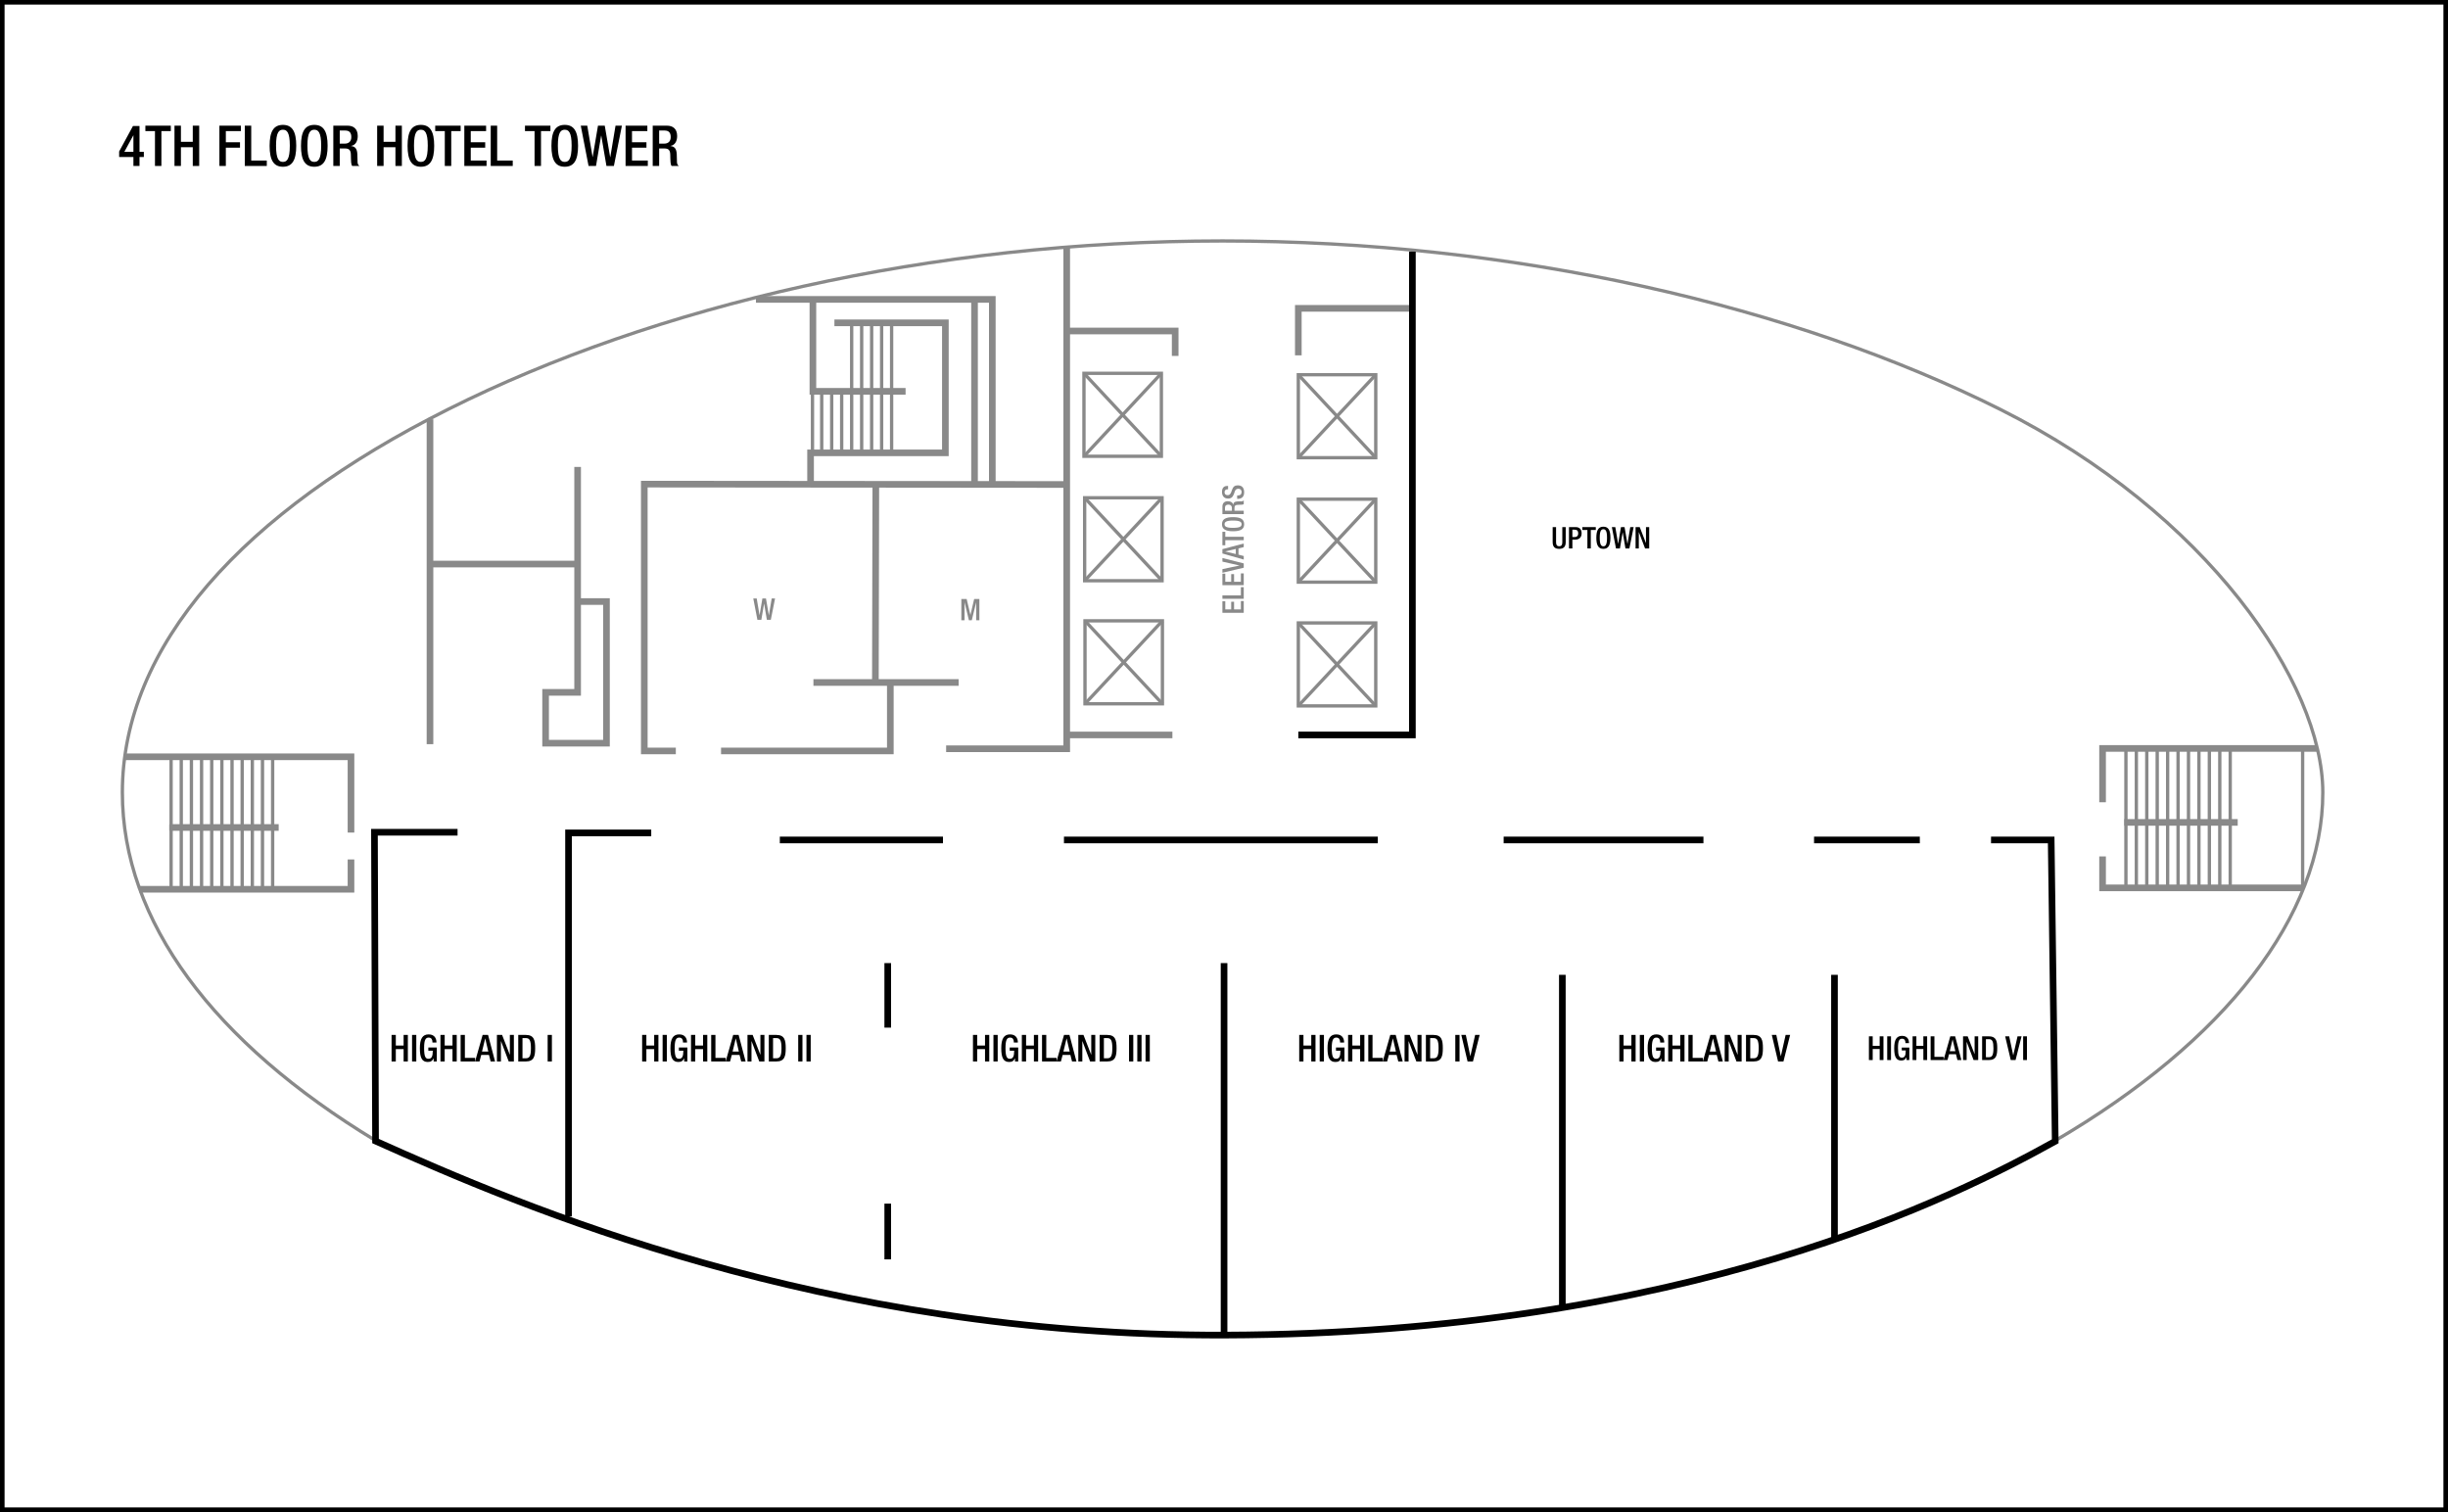 <?xml version="1.0" encoding="UTF-8" standalone="no"?>
<!-- Created with Inkscape (http://www.inkscape.org/) -->

<svg
   width="983.467"
   height="607.382"
   id="svg2"
   version="1.1"
   inkscape:version="1.4.2 (f4327f4, 2025-05-13)"
   sodipodi:docname="dalbrf03.svg"
   inkscape:export-filename="C:\Users\NETDREAMS\OneDrive - NetDreams S.R.L\Desktop\DALBR\dalbrf03.png"
   inkscape:export-xdpi="90"
   inkscape:export-ydpi="90"
   xml:space="preserve"
   xmlns:inkscape="http://www.inkscape.org/namespaces/inkscape"
   xmlns:sodipodi="http://sodipodi.sourceforge.net/DTD/sodipodi-0.dtd"
   xmlns="http://www.w3.org/2000/svg"
   xmlns:svg="http://www.w3.org/2000/svg"
   xmlns:rdf="http://www.w3.org/1999/02/22-rdf-syntax-ns#"
   xmlns:cc="http://creativecommons.org/ns#"
   xmlns:dc="http://purl.org/dc/elements/1.1/"><defs
     id="defs4" /><sodipodi:namedview
     id="base"
     pagecolor="#ffffff"
     bordercolor="#666666"
     borderopacity="1.0"
     inkscape:pageopacity="0.0"
     inkscape:pageshadow="2"
     inkscape:zoom="1"
     inkscape:cx="466"
     inkscape:cy="437.5"
     inkscape:document-units="px"
     inkscape:current-layer="layer3"
     showgrid="false"
     showguides="true"
     inkscape:guide-bbox="true"
     inkscape:window-width="2400"
     inkscape:window-height="1261"
     inkscape:window-x="2391"
     inkscape:window-y="-9"
     inkscape:window-maximized="1"
     inkscape:snap-global="true"
     inkscape:pagecheckerboard="0"
     inkscape:snap-bbox="false"
     inkscape:bbox-paths="false"
     inkscape:bbox-nodes="false"
     inkscape:snap-bbox-edge-midpoints="false"
     inkscape:snap-bbox-midpoints="false"
     inkscape:showpageshadow="2"
     inkscape:deskcolor="#d1d1d1"><sodipodi:guide
       orientation="0,1"
       position="21.267,1199.602"
       id="guide2987"
       inkscape:locked="false" /><sodipodi:guide
       orientation="0,1"
       position="156.868,1179.815"
       id="guide2989"
       inkscape:locked="false" /><sodipodi:guide
       orientation="0,1"
       position="-90.326,1155.694"
       id="guide2991"
       inkscape:locked="false" /><sodipodi:guide
       orientation="0,1"
       position="-153.625,286.769"
       id="guide29357"
       inkscape:locked="false" /><sodipodi:guide
       position="47.781,1185.905"
       orientation="1,0"
       id="guide6017"
       inkscape:locked="false" /><sodipodi:guide
       position="933.97,1003.2"
       orientation="1,0"
       id="guide6021"
       inkscape:locked="false" /></sodipodi:namedview><g
     inkscape:groupmode="layer"
     id="layer3"
     inkscape:label="Capa"
     style="display:inline"
     transform="translate(-1.132,211.893)"><g
       aria-label="4TH FLOOR HOTEL TOWER"
       id="text3140-4"
       style="font-size:12.8px;line-height:0%;font-family:'HelveticaNeue MediumCond';-inkscape-font-specification:'HelveticaNeue MediumCond';text-align:center;letter-spacing:0px;word-spacing:0px;text-anchor:middle;display:inline;stroke-width:1.067"><path
         d="m 48.996,-148.829 h 5.735 v 3.604 h 2.448 v -3.604 h 1.745 v -2.063 h -1.745 v -10.381 h -2.629 l -5.553,10.223 z m 5.735,-2.063 h -3.649 l 3.604,-6.619 h 0.045 z"
         style="font-weight:500;font-size:22.667px;line-height:1.25;font-family:'Helvetica Neue';-inkscape-font-specification:'Helvetica Neue Medium'"
         id="path955" /><path
         d="m 63.389,-145.225 h 2.584 v -14.008 h 3.785 v -2.176 H 59.536 v 2.176 h 3.853 z"
         style="font-weight:500;font-size:22.667px;line-height:1.25;font-family:'Helvetica Neue';-inkscape-font-specification:'Helvetica Neue Medium'"
         id="path957" /><path
         d="m 71.232,-145.225 h 2.584 v -7.525 h 4.76 v 7.525 h 2.584 v -16.184 h -2.584 v 6.483 h -4.76 v -6.483 h -2.584 z"
         style="font-weight:500;font-size:22.667px;line-height:1.25;font-family:'Helvetica Neue';-inkscape-font-specification:'Helvetica Neue Medium'"
         id="path959" /><path
         d="m 89.275,-145.225 h 2.584 v -7.344 h 5.689 v -2.176 h -5.689 v -4.488 h 6.052 v -2.176 h -8.636 z"
         style="font-weight:500;font-size:22.667px;line-height:1.25;font-family:'Helvetica Neue';-inkscape-font-specification:'Helvetica Neue Medium'"
         id="path961" /><path
         d="m 99.475,-145.225 h 8.84 v -2.176 h -6.256 v -14.008 h -2.584 z"
         style="font-weight:500;font-size:22.667px;line-height:1.25;font-family:'Helvetica Neue';-inkscape-font-specification:'Helvetica Neue Medium'"
         id="path963" /><path
         d="m 114.797,-144.908 c 3.717,0 5.349,-2.629 5.349,-8.409 0,-5.78 -1.632,-8.409 -5.349,-8.409 -3.717,0 -5.349,2.629 -5.349,8.409 0,5.78 1.632,8.409 5.349,8.409 z m 0,-1.949 c -1.541,0 -2.765,-0.952 -2.765,-6.528 0,-5.44 1.224,-6.392 2.765,-6.392 1.541,0 2.765,0.952 2.765,6.392 0,5.576 -1.224,6.528 -2.765,6.528 z"
         style="font-weight:500;font-size:22.667px;line-height:1.25;font-family:'Helvetica Neue';-inkscape-font-specification:'Helvetica Neue Medium'"
         id="path965" /><path
         d="m 127.4,-144.908 c 3.717,0 5.349,-2.629 5.349,-8.409 0,-5.78 -1.632,-8.409 -5.349,-8.409 -3.717,0 -5.349,2.629 -5.349,8.409 0,5.78 1.632,8.409 5.349,8.409 z m 0,-1.949 c -1.541,0 -2.765,-0.952 -2.765,-6.528 0,-5.44 1.224,-6.392 2.765,-6.392 1.541,0 2.765,0.952 2.765,6.392 0,5.576 -1.224,6.528 -2.765,6.528 z"
         style="font-weight:500;font-size:22.667px;line-height:1.25;font-family:'Helvetica Neue';-inkscape-font-specification:'Helvetica Neue Medium'"
         id="path967" /><path
         d="m 135.039,-145.225 h 2.584 v -7.027 h 2.108 c 1.768,0 2.312,0.771 2.357,2.539 0.045,1.179 0.023,2.085 0.113,3.06 0.068,0.635 0.181,1.133 0.431,1.428 h 2.924 c -0.34,-0.227 -0.725,-0.612 -0.771,-1.405 -0.045,-0.975 -0.068,-2.244 -0.091,-3.287 -0.091,-2.267 -0.929,-3.151 -2.539,-3.309 v -0.045 c 1.768,-0.272 2.697,-1.881 2.697,-3.967 0,-3.037 -1.836,-4.171 -4.103,-4.171 h -5.712 z m 2.584,-8.976 v -5.259 h 2.199 c 1.7,0 2.448,0.907 2.448,2.629 0,1.632 -0.929,2.629 -2.584,2.629 z"
         style="font-weight:500;font-size:22.667px;line-height:1.25;font-family:'Helvetica Neue';-inkscape-font-specification:'Helvetica Neue Medium'"
         id="path969" /><path
         d="m 152.651,-145.225 h 2.584 v -7.525 h 4.76 v 7.525 h 2.584 v -16.184 h -2.584 v 6.483 h -4.76 v -6.483 h -2.584 z"
         style="font-weight:500;font-size:22.667px;line-height:1.25;font-family:'Helvetica Neue';-inkscape-font-specification:'Helvetica Neue Medium'"
         id="path971" /><path
         d="m 170.217,-144.908 c 3.717,0 5.349,-2.629 5.349,-8.409 0,-5.78 -1.632,-8.409 -5.349,-8.409 -3.717,0 -5.349,2.629 -5.349,8.409 0,5.78 1.632,8.409 5.349,8.409 z m 0,-1.949 c -1.541,0 -2.765,-0.952 -2.765,-6.528 0,-5.44 1.224,-6.392 2.765,-6.392 1.541,0 2.765,0.952 2.765,6.392 0,5.576 -1.224,6.528 -2.765,6.528 z"
         style="font-weight:500;font-size:22.667px;line-height:1.25;font-family:'Helvetica Neue';-inkscape-font-specification:'Helvetica Neue Medium'"
         id="path973" /><path
         d="m 179.828,-145.225 h 2.584 v -14.008 h 3.785 v -2.176 H 175.975 v 2.176 h 3.853 z"
         style="font-weight:500;font-size:22.667px;line-height:1.25;font-family:'Helvetica Neue';-inkscape-font-specification:'Helvetica Neue Medium'"
         id="path975" /><path
         d="m 187.671,-145.225 h 8.931 v -2.176 h -6.347 v -5.168 h 5.803 v -2.176 h -5.803 v -4.488 h 6.165 v -2.176 h -8.749 z"
         style="font-weight:500;font-size:22.667px;line-height:1.25;font-family:'Helvetica Neue';-inkscape-font-specification:'Helvetica Neue Medium'"
         id="path977" /><path
         d="m 198.279,-145.225 h 8.84 v -2.176 h -6.256 v -14.008 h -2.584 z"
         style="font-weight:500;font-size:22.667px;line-height:1.25;font-family:'Helvetica Neue';-inkscape-font-specification:'Helvetica Neue Medium'"
         id="path979" /><path
         d="m 215.891,-145.225 h 2.584 v -14.008 H 222.26 v -2.176 h -10.223 v 2.176 h 3.853 z"
         style="font-weight:500;font-size:22.667px;line-height:1.25;font-family:'Helvetica Neue';-inkscape-font-specification:'Helvetica Neue Medium'"
         id="path981" /><path
         d="m 228.017,-144.908 c 3.717,0 5.349,-2.629 5.349,-8.409 0,-5.78 -1.632,-8.409 -5.349,-8.409 -3.717,0 -5.349,2.629 -5.349,8.409 0,5.78 1.632,8.409 5.349,8.409 z m 0,-1.949 c -1.541,0 -2.765,-0.952 -2.765,-6.528 0,-5.44 1.224,-6.392 2.765,-6.392 1.541,0 2.765,0.952 2.765,6.392 0,5.576 -1.224,6.528 -2.765,6.528 z"
         style="font-weight:500;font-size:22.667px;line-height:1.25;font-family:'Helvetica Neue';-inkscape-font-specification:'Helvetica Neue Medium'"
         id="path983" /><path
         d="m 237.583,-145.225 h 2.992 l 2.063,-12.195 h 0.045 l 2.085,12.195 h 2.992 l 3.219,-16.184 h -2.561 l -2.108,12.648 h -0.045 l -2.176,-12.648 H 241.368 l -2.131,12.58 h -0.045 l -2.131,-12.58 h -2.607 z"
         style="font-weight:500;font-size:22.667px;line-height:1.25;font-family:'Helvetica Neue';-inkscape-font-specification:'Helvetica Neue Medium'"
         id="path985" /><path
         d="m 252.452,-145.225 h 8.931 v -2.176 h -6.347 v -5.168 h 5.803 v -2.176 h -5.803 v -4.488 h 6.165 v -2.176 h -8.749 z"
         style="font-weight:500;font-size:22.667px;line-height:1.25;font-family:'Helvetica Neue';-inkscape-font-specification:'Helvetica Neue Medium'"
         id="path987" /><path
         d="m 263.355,-145.225 h 2.584 v -7.027 h 2.108 c 1.768,0 2.312,0.771 2.357,2.539 0.045,1.179 0.023,2.085 0.113,3.06 0.068,0.635 0.181,1.133 0.431,1.428 h 2.924 c -0.34,-0.227 -0.725,-0.612 -0.771,-1.405 -0.045,-0.975 -0.068,-2.244 -0.091,-3.287 -0.091,-2.267 -0.929,-3.151 -2.539,-3.309 v -0.045 c 1.768,-0.272 2.697,-1.881 2.697,-3.967 0,-3.037 -1.836,-4.171 -4.103,-4.171 h -5.712 z m 2.584,-8.976 v -5.259 h 2.199 c 1.7,0 2.448,0.907 2.448,2.629 0,1.632 -0.929,2.629 -2.584,2.629 z"
         style="font-weight:500;font-size:22.667px;line-height:1.25;font-family:'Helvetica Neue';-inkscape-font-specification:'Helvetica Neue Medium'"
         id="path989" /></g><path
       id="path208"
       style="fill:none;stroke:#000000;stroke-width:1.84;stroke-linecap:butt;stroke-linejoin:miter;stroke-miterlimit:4;stroke-dasharray:none;stroke-opacity:1"
       d="m 983.679,394.568 c 0,0 -981.627,0 -981.627,0 0,0 0,-605.542 0,-605.542 0,0 981.627,0 981.627,0 z"
       inkscape:connector-curvature="0"
       inkscape:export-filename="C:\Users\victo\Desktop\Compu Vicky\Marriott\12-Floorplans\PHXTM\PARA ENVIAR\phxtmf01.png"
       inkscape:export-xdpi="90"
       inkscape:export-ydpi="90" /><path
       id="path1547"
       style="fill:none;stroke:#898989;stroke-width:1.333;stroke-dasharray:none"
       d="M 152.218,246.417 C 86.895,206.854 50.29,158.25 50.29,106.463 c 5e-6,-58.763 48.16,-112.467 131.052,-154.018 82.893,-41.551 193.728,-67.546 310.956,-67.546 117.228,0 229.655,26.172 312.547,67.723 82.893,41.551 129.461,109.928 129.461,153.842 10e-6,49.524 -39.217,99.906 -107.611,139.914"
       sodipodi:nodetypes="csssssc" /><path
       style="fill:none;stroke:#000000;stroke-width:2.667;stroke-linecap:butt;stroke-linejoin:miter;stroke-miterlimit:4;stroke-dasharray:none;stroke-opacity:1"
       d="M 229.534,125.538 V 276.764 122.693 h 33.227 m 51.659,2.828 h 65.546 m 48.604,0 H 554.663 m 50.548,0 h 80.266 m 44.438,0 h 42.494 m 28.607,0 h 24.163 l 1.626,121.054 C 787.451,268.412 679.403,323.822 493.178,324.428 331.497,324.954 210.341,272.644 152.004,246.481 l -0.438,-124.04 h 33.386"
       id="path1806"
       sodipodi:nodetypes="cccccccccccccccsccc" /><path
       style="fill:none;stroke:#000000;stroke-width:2.667;stroke-linecap:butt;stroke-linejoin:miter;stroke-miterlimit:4;stroke-dasharray:none;stroke-opacity:1"
       d="m 357.776,294.008 v -22.388 m 0,-70.7 v -25.924 m 135.116,0 0,149.559 m 135.902,-11.193 0,-133.653 m 109.328,0 v 106.443"
       id="path2699"
       sodipodi:nodetypes="cccccccccc" /><path
       style="fill:none;stroke:#898989;stroke-width:2.667;stroke-linecap:butt;stroke-linejoin:miter;stroke-miterlimit:4;stroke-dasharray:none;stroke-opacity:1"
       d="m 57.103,145.34 h 85.037 v -11.98 m 0,-10.801 V 92.119 H 51.211"
       id="path3033"
       sodipodi:nodetypes="cccccc" /><path
       style="fill:none;stroke:#898989;stroke-width:2.667;stroke-linecap:butt;stroke-linejoin:miter;stroke-miterlimit:4;stroke-dasharray:none;stroke-opacity:1"
       d="M 173.878,87.052 V -43.471 l 0,58.162 h 59.31 l 0,-39.011 v 90.555 h -12.864 v 20.425 h 24.451 v -56.904 h -11.636"
       id="path3403"
       sodipodi:nodetypes="ccccccccccc" /><path
       style="fill:none;stroke:#898989;stroke-width:2.667;stroke-linecap:butt;stroke-linejoin:miter;stroke-miterlimit:4;stroke-dasharray:none;stroke-opacity:1"
       d="m 926.52,144.773 h -80.694 l 0,-12.629 m 0,-21.76 0,-21.621 86.171,0 -2.4,0"
       id="path4139"
       sodipodi:nodetypes="ccccccc" /><path
       style="fill:none;stroke:#898989;stroke-width:2.667;stroke-linecap:butt;stroke-linejoin:miter;stroke-miterlimit:4;stroke-dasharray:none;stroke-opacity:1"
       d="m 522.723,-69.136 v -18.886 h 46.104 M 429.681,89.342 v -202.058 33.779 h 43.573 v 10.016 M 259.974,-17.418 V 89.772 h 12.667 m 108.591,-0.884 h 49.785 m -140.21,0.884 h 68.01 V 62.268 H 327.925 386.253 352.81 l 0.177,-79.804 m 75.882,0.265 -170.232,-0.147 m 46.193,-74.207 h 94.954 v 74.026 m -7.143,0 V -90.561 M 472.132,83.342 h -41.75 M 336.35,-82.198 h 44.581 v 52.222 h -54.159 v 13.333 m 0.938,-74.589 v 36.53 h 37.235"
       id="path4497"
       sodipodi:nodetypes="ccccccccccccccccccccccccccccccccccccc" /><path
       style="fill:none;stroke:#898989;stroke-width:1.333;stroke-linecap:butt;stroke-linejoin:miter;stroke-miterlimit:4;stroke-dasharray:none;stroke-opacity:1"
       d="M 69.872,144.666 V 92.59"
       id="path6151" /><path
       style="display:inline;fill:none;stroke:#898989;stroke-width:1.333;stroke-linecap:butt;stroke-linejoin:miter;stroke-miterlimit:4;stroke-dasharray:none;stroke-opacity:1"
       d="M 73.951,144.555 V 92.479"
       id="path6151-1" /><path
       style="display:inline;fill:none;stroke:#898989;stroke-width:1.333;stroke-linecap:butt;stroke-linejoin:miter;stroke-miterlimit:4;stroke-dasharray:none;stroke-opacity:1"
       d="M 78.03,144.5 V 92.424"
       id="path6151-3" /><path
       style="display:inline;fill:none;stroke:#898989;stroke-width:1.333;stroke-linecap:butt;stroke-linejoin:miter;stroke-miterlimit:4;stroke-dasharray:none;stroke-opacity:1"
       d="M 82.11,144.444 V 92.368"
       id="path6151-1-3" /><path
       style="display:inline;fill:none;stroke:#898989;stroke-width:1.333;stroke-linecap:butt;stroke-linejoin:miter;stroke-miterlimit:4;stroke-dasharray:none;stroke-opacity:1"
       d="M 86.189,144.888 V 92.813"
       id="path6151-0" /><path
       style="display:inline;fill:none;stroke:#898989;stroke-width:1.333;stroke-linecap:butt;stroke-linejoin:miter;stroke-miterlimit:4;stroke-dasharray:none;stroke-opacity:1"
       d="M 90.268,144.777 V 92.702"
       id="path6151-1-6" /><path
       style="display:inline;fill:none;stroke:#898989;stroke-width:1.333;stroke-linecap:butt;stroke-linejoin:miter;stroke-miterlimit:4;stroke-dasharray:none;stroke-opacity:1"
       d="M 94.348,144.722 V 92.646"
       id="path6151-3-2" /><path
       style="display:inline;fill:none;stroke:#898989;stroke-width:1.333;stroke-linecap:butt;stroke-linejoin:miter;stroke-miterlimit:4;stroke-dasharray:none;stroke-opacity:1"
       d="M 98.427,144.611 V 92.535"
       id="path6151-1-3-4" /><path
       style="display:inline;fill:none;stroke:#898989;stroke-width:1.333;stroke-linecap:butt;stroke-linejoin:miter;stroke-miterlimit:4;stroke-dasharray:none;stroke-opacity:1"
       d="M 102.506,145 V 92.924"
       id="path6151-1-6-9" /><path
       style="display:inline;fill:none;stroke:#898989;stroke-width:1.333;stroke-linecap:butt;stroke-linejoin:miter;stroke-miterlimit:4;stroke-dasharray:none;stroke-opacity:1"
       d="M 106.585,144.944 V 92.868"
       id="path6151-3-2-1" /><path
       style="display:inline;fill:none;stroke:#898989;stroke-width:1.333;stroke-linecap:butt;stroke-linejoin:miter;stroke-miterlimit:4;stroke-dasharray:none;stroke-opacity:1"
       d="M 110.665,144.833 V 92.757"
       id="path6151-1-3-4-0" /><path
       style="display:inline;fill:none;stroke:#898989;stroke-width:1.333;stroke-linecap:butt;stroke-linejoin:miter;stroke-miterlimit:4;stroke-dasharray:none;stroke-opacity:1"
       d="M 859.397,144.88 V 88.749"
       id="path6151-9"
       sodipodi:nodetypes="cc" /><path
       style="display:inline;fill:none;stroke:#898989;stroke-width:1.333;stroke-linecap:butt;stroke-linejoin:miter;stroke-miterlimit:4;stroke-dasharray:none;stroke-opacity:1"
       d="M 863.587,144.88 V 88.749"
       id="path6151-1-8"
       sodipodi:nodetypes="cc" /><path
       style="display:inline;fill:none;stroke:#898989;stroke-width:1.333;stroke-linecap:butt;stroke-linejoin:miter;stroke-miterlimit:4;stroke-dasharray:none;stroke-opacity:1"
       d="M 867.777,144.88 V 88.749"
       id="path6151-3-4"
       sodipodi:nodetypes="cc" /><path
       style="display:inline;fill:none;stroke:#898989;stroke-width:1.333;stroke-linecap:butt;stroke-linejoin:miter;stroke-miterlimit:4;stroke-dasharray:none;stroke-opacity:1"
       d="M 871.967,144.88 V 88.749"
       id="path6151-1-3-41"
       sodipodi:nodetypes="cc" /><path
       style="display:inline;fill:none;stroke:#898989;stroke-width:1.333;stroke-linecap:butt;stroke-linejoin:miter;stroke-miterlimit:4;stroke-dasharray:none;stroke-opacity:1"
       d="M 876.157,144.88 V 88.749"
       id="path6151-0-7"
       sodipodi:nodetypes="cc" /><path
       style="display:inline;fill:none;stroke:#898989;stroke-width:1.333;stroke-linecap:butt;stroke-linejoin:miter;stroke-miterlimit:4;stroke-dasharray:none;stroke-opacity:1"
       d="M 880.346,144.88 V 88.749"
       id="path6151-1-6-6"
       sodipodi:nodetypes="cc" /><path
       style="display:inline;fill:none;stroke:#898989;stroke-width:1.333;stroke-linecap:butt;stroke-linejoin:miter;stroke-miterlimit:4;stroke-dasharray:none;stroke-opacity:1"
       d="M 884.536,144.88 V 88.749"
       id="path6151-3-2-11"
       sodipodi:nodetypes="cc" /><path
       style="display:inline;fill:none;stroke:#898989;stroke-width:1.333;stroke-linecap:butt;stroke-linejoin:miter;stroke-miterlimit:4;stroke-dasharray:none;stroke-opacity:1"
       d="M 888.726,144.88 V 88.749"
       id="path6151-1-3-4-9"
       sodipodi:nodetypes="cc" /><path
       style="display:inline;fill:none;stroke:#898989;stroke-width:1.333;stroke-linecap:butt;stroke-linejoin:miter;stroke-miterlimit:4;stroke-dasharray:none;stroke-opacity:1"
       d="M 892.916,144.88 V 88.749"
       id="path6151-1-6-9-1"
       sodipodi:nodetypes="cc" /><path
       style="display:inline;fill:none;stroke:#898989;stroke-width:1.333;stroke-linecap:butt;stroke-linejoin:miter;stroke-miterlimit:4;stroke-dasharray:none;stroke-opacity:1"
       d="m 897.106,144.88 0,-56.131"
       id="path6151-3-2-1-9"
       sodipodi:nodetypes="cc" /><path
       style="display:inline;fill:none;stroke:#898989;stroke-width:2.667;stroke-linecap:butt;stroke-linejoin:miter;stroke-miterlimit:4;stroke-dasharray:none;stroke-opacity:1"
       d="m 900.114,118.475 -45.567,0"
       id="path6151-1-3-4-0-4"
       sodipodi:nodetypes="cc" /><path
       style="display:inline;fill:none;stroke:#898989;stroke-width:2.667;stroke-linecap:butt;stroke-linejoin:miter;stroke-miterlimit:4;stroke-dasharray:none;stroke-opacity:1"
       d="M 113.093,120.514 H 69.13"
       id="path6151-1-3-4-0-4-4" /><path
       style="fill:none;stroke:#898989;stroke-width:1.333;stroke-linecap:butt;stroke-linejoin:miter;stroke-miterlimit:4;stroke-dasharray:none;stroke-opacity:1"
       d="M 331.248,-30.191 V -54.758"
       id="path6666"
       sodipodi:nodetypes="cc" /><path
       style="display:inline;fill:none;stroke:#898989;stroke-width:1.333;stroke-linecap:butt;stroke-linejoin:miter;stroke-miterlimit:4;stroke-dasharray:none;stroke-opacity:1"
       d="M 327.54,-30.191 V -54.758"
       id="path6666-9"
       sodipodi:nodetypes="cc" /><path
       style="display:inline;fill:none;stroke:#898989;stroke-width:1.333;stroke-linecap:butt;stroke-linejoin:miter;stroke-miterlimit:4;stroke-dasharray:none;stroke-opacity:1"
       d="M 335.261,-30.191 V -54.758"
       id="path6666-0"
       sodipodi:nodetypes="cc" /><path
       style="display:inline;fill:none;stroke:#898989;stroke-width:1.333;stroke-linecap:butt;stroke-linejoin:miter;stroke-miterlimit:4;stroke-dasharray:none;stroke-opacity:1"
       d="M 339.273,-30.191 V -54.758"
       id="path6666-3"
       sodipodi:nodetypes="cc" /><path
       style="display:inline;fill:none;stroke:#898989;stroke-width:1.333;stroke-linecap:butt;stroke-linejoin:miter;stroke-miterlimit:4;stroke-dasharray:none;stroke-opacity:1"
       d="M 343.285,-30.191 V -81.844"
       id="path6666-0-4"
       sodipodi:nodetypes="cc" /><path
       style="display:inline;fill:none;stroke:#898989;stroke-width:1.333;stroke-linecap:butt;stroke-linejoin:miter;stroke-miterlimit:4;stroke-dasharray:none;stroke-opacity:1"
       d="M 347.297,-30.191 V -81.844"
       id="path6666-5"
       sodipodi:nodetypes="cc" /><path
       style="display:inline;fill:none;stroke:#898989;stroke-width:1.333;stroke-linecap:butt;stroke-linejoin:miter;stroke-miterlimit:4;stroke-dasharray:none;stroke-opacity:1"
       d="M 351.31,-30.191 V -81.844"
       id="path6666-0-48"
       sodipodi:nodetypes="cc" /><path
       style="display:inline;fill:none;stroke:#898989;stroke-width:1.333;stroke-linecap:butt;stroke-linejoin:miter;stroke-miterlimit:4;stroke-dasharray:none;stroke-opacity:1"
       d="M 355.322,-30.191 V -81.844"
       id="path6666-5-9"
       sodipodi:nodetypes="cc" /><path
       style="display:inline;fill:none;stroke:#898989;stroke-width:1.333;stroke-linecap:butt;stroke-linejoin:miter;stroke-miterlimit:4;stroke-dasharray:none;stroke-opacity:1"
       d="M 359.334,-30.191 V -81.844"
       id="path6666-0-48-8"
       sodipodi:nodetypes="cc" /><g
       id="g7410"
       transform="translate(6.364,-0.707)"><path
         id="rect7082"
         style="fill:none;stroke:#898989;stroke-width:1.333"
         d="m 430.237,-61.221 h 31.107 v 33.329 h -31.107 z" /><path
         style="fill:none;stroke:#898989;stroke-width:1.333;stroke-linecap:butt;stroke-linejoin:miter;stroke-miterlimit:4;stroke-dasharray:none;stroke-opacity:1"
         d="m 461.343,-27.892 -31.107,-33.329 m 31.107,0 -31.107,33.329"
         id="path7117"
         sodipodi:nodetypes="cccc" /></g><g
       id="g7410-8"
       style="display:inline"
       transform="translate(6.642,49.286)"><path
         id="rect7082-2"
         style="fill:none;stroke:#898989;stroke-width:1.333"
         d="m 430.237,-61.221 h 31.107 v 33.329 h -31.107 z" /><path
         style="fill:none;stroke:#898989;stroke-width:1.333;stroke-linecap:butt;stroke-linejoin:miter;stroke-miterlimit:4;stroke-dasharray:none;stroke-opacity:1"
         d="m 461.343,-27.892 -31.107,-33.329 m 31.107,0 -31.107,33.329"
         id="path7117-8"
         sodipodi:nodetypes="cccc" /></g><g
       id="g7410-4"
       style="display:inline"
       transform="translate(6.781,98.723)"><path
         id="rect7082-4"
         style="fill:none;stroke:#898989;stroke-width:1.333"
         d="m 430.237,-61.221 h 31.107 v 33.329 h -31.107 z" /><path
         style="fill:none;stroke:#898989;stroke-width:1.333;stroke-linecap:butt;stroke-linejoin:miter;stroke-miterlimit:4;stroke-dasharray:none;stroke-opacity:1"
         d="m 461.343,-27.892 -31.107,-33.329 m 31.107,0 -31.107,33.329"
         id="path7117-3"
         sodipodi:nodetypes="cccc" /></g><g
       id="g7410-9"
       style="display:inline"
       transform="translate(92.487,99.569)"><path
         id="rect7082-3"
         style="fill:none;stroke:#898989;stroke-width:1.333"
         d="m 430.237,-61.221 h 31.107 v 33.329 h -31.107 z" /><path
         style="fill:none;stroke:#898989;stroke-width:1.333;stroke-linecap:butt;stroke-linejoin:miter;stroke-miterlimit:4;stroke-dasharray:none;stroke-opacity:1"
         d="m 461.343,-27.892 -31.107,-33.329 m 31.107,0 -31.107,33.329"
         id="path7117-33"
         sodipodi:nodetypes="cccc" /></g><g
       id="g7410-43"
       style="display:inline"
       transform="translate(92.487,49.854)"><path
         id="rect7082-37"
         style="fill:none;stroke:#898989;stroke-width:1.333"
         d="m 430.237,-61.221 h 31.107 v 33.329 h -31.107 z" /><path
         style="fill:none;stroke:#898989;stroke-width:1.333;stroke-linecap:butt;stroke-linejoin:miter;stroke-miterlimit:4;stroke-dasharray:none;stroke-opacity:1"
         d="m 461.343,-27.892 -31.107,-33.329 m 31.107,0 -31.107,33.329"
         id="path7117-4"
         sodipodi:nodetypes="cccc" /></g><g
       id="g7410-82"
       style="display:inline"
       transform="translate(92.487,-0.139)"><path
         id="rect7082-5"
         style="fill:none;stroke:#898989;stroke-width:1.333"
         d="m 430.237,-61.221 h 31.107 v 33.329 h -31.107 z" /><path
         style="fill:none;stroke:#898989;stroke-width:1.333;stroke-linecap:butt;stroke-linejoin:miter;stroke-miterlimit:4;stroke-dasharray:none;stroke-opacity:1"
         d="m 461.343,-27.892 -31.107,-33.329 m 31.107,0 -31.107,33.329"
         id="path7117-0"
         sodipodi:nodetypes="cccc" /></g><g
       aria-label="ELEVATORS"
       transform="rotate(-90)"
       id="text5828-7"
       style="font-size:12.8px;line-height:0%;font-family:'HelveticaNeue MediumCond';-inkscape-font-specification:'HelveticaNeue MediumCond';text-align:center;letter-spacing:0px;word-spacing:0px;text-anchor:middle;display:inline;fill:#898989;stroke-width:1.067"><path
         d="m -34.278,500.796 h 4.728 v -1.152 h -3.36 v -2.736 h 3.072 v -1.152 h -3.072 v -2.376 h 3.264 v -1.152 h -4.632 z"
         style="font-weight:500;font-size:12px;line-height:1.25;font-family:'Helvetica Neue';-inkscape-font-specification:'Helvetica Neue Medium'"
         id="path999" /><path
         d="m -28.662,500.796 h 4.68 v -1.152 h -3.312 v -7.416 h -1.368 z"
         style="font-weight:500;font-size:12px;line-height:1.25;font-family:'Helvetica Neue';-inkscape-font-specification:'Helvetica Neue Medium'"
         id="path1001" /><path
         d="m -23.178,500.796 h 4.728 v -1.152 h -3.36 v -2.736 h 3.072 v -1.152 h -3.072 v -2.376 h 3.264 v -1.152 h -4.632 z"
         style="font-weight:500;font-size:12px;line-height:1.25;font-family:'Helvetica Neue';-inkscape-font-specification:'Helvetica Neue Medium'"
         id="path1003" /><path
         d="m -16.17,500.796 h 1.74 l 2.16,-8.568 h -1.452 l -1.536,6.84 h -0.024 l -1.452,-6.84 h -1.452 z"
         style="font-weight:500;font-size:12px;line-height:1.25;font-family:'Helvetica Neue';-inkscape-font-specification:'Helvetica Neue Medium'"
         id="path1005" /><path
         d="m -10.662,497.604 1.02,-4.224 h 0.024 l 0.984,4.224 z m -2.232,3.192 h 1.428 l 0.552,-2.1 h 2.508 l 0.528,2.1 h 1.428 l -2.256,-8.568 h -1.752 z"
         style="font-weight:500;font-size:12px;line-height:1.25;font-family:'Helvetica Neue';-inkscape-font-specification:'Helvetica Neue Medium'"
         id="path1007" /><path
         d="m -5.106,500.796 h 1.368 v -7.416 h 2.004 v -1.152 h -5.412 v 1.152 h 2.04 z"
         style="font-weight:500;font-size:12px;line-height:1.25;font-family:'Helvetica Neue';-inkscape-font-specification:'Helvetica Neue Medium'"
         id="path1009" /><path
         d="m 1.314,500.964 c 1.968,0 2.832,-1.392 2.832,-4.452 0,-3.06 -0.864,-4.452 -2.832,-4.452 -1.968,0 -2.832,1.392 -2.832,4.452 0,3.06 0.864,4.452 2.832,4.452 z m 0,-1.032 c -0.816,0 -1.464,-0.504 -1.464,-3.456 0,-2.88 0.648,-3.384 1.464,-3.384 0.816,0 1.464,0.504 1.464,3.384 0,2.952 -0.648,3.456 -1.464,3.456 z"
         style="font-weight:500;font-size:12px;line-height:1.25;font-family:'Helvetica Neue';-inkscape-font-specification:'Helvetica Neue Medium'"
         id="path1011" /><path
         d="m 5.358,500.796 h 1.368 v -3.72 h 1.116 c 0.936,0 1.224,0.408 1.248,1.344 0.024,0.624 0.012,1.104 0.06,1.62 0.036,0.336 0.096,0.6 0.228,0.756 h 1.548 c -0.18,-0.12 -0.384,-0.324 -0.408,-0.744 -0.024,-0.516 -0.036,-1.188 -0.048,-1.74 -0.048,-1.2 -0.492,-1.668 -1.344,-1.752 v -0.024 c 0.936,-0.144 1.428,-0.996 1.428,-2.1 0,-1.608 -0.972,-2.208 -2.172,-2.208 h -3.024 z m 1.368,-4.752 v -2.784 h 1.164 c 0.9,0 1.296,0.48 1.296,1.392 0,0.864 -0.492,1.392 -1.368,1.392 z"
         style="font-weight:500;font-size:12px;line-height:1.25;font-family:'Helvetica Neue';-inkscape-font-specification:'Helvetica Neue Medium'"
         id="path1013" /><path
         d="m 11.49,498.144 v 0.204 c 0,1.2 0.48,2.616 2.604,2.616 1.728,0 2.832,-0.756 2.832,-2.58 0,-1.176 -0.528,-1.836 -1.74,-2.268 l -0.924,-0.336 c -0.912,-0.348 -1.284,-0.72 -1.284,-1.452 0,-0.912 0.564,-1.236 1.152,-1.236 0.852,0 1.2,0.456 1.2,1.236 v 0.18 h 1.368 v -0.192 c 0,-0.888 -0.228,-2.256 -2.424,-2.256 -1.608,0 -2.664,0.864 -2.664,2.424 0,1.224 0.54,1.872 1.788,2.352 l 0.936,0.324 c 0.768,0.228 1.224,0.624 1.224,1.524 0,0.636 -0.432,1.248 -1.296,1.248 -0.948,0 -1.404,-0.528 -1.404,-1.572 v -0.216 z"
         style="font-weight:500;font-size:12px;line-height:1.25;font-family:'Helvetica Neue';-inkscape-font-specification:'Helvetica Neue Medium'"
         id="path1015" /></g><g
       aria-label="HIGHLAND I"
       id="text5808-9"
       style="font-size:12.8px;line-height:0%;font-family:'HelveticaNeue MediumCond';-inkscape-font-specification:'HelveticaNeue MediumCond';text-align:center;letter-spacing:0px;word-spacing:0px;text-anchor:middle;display:inline;stroke-width:1.067"
       transform="translate(-2.121,-11.39)"><path
         d="m 160.565,225.898 h 1.702 v -4.958 h 3.136 v 4.958 h 1.702 v -10.662 h -1.702 v 4.271 h -3.136 v -4.271 h -1.702 z"
         style="font-weight:500;font-size:14.933px;line-height:1.25;font-family:'Helvetica Neue';-inkscape-font-specification:'Helvetica Neue Medium'"
         id="path1018" /><path
         d="m 168.793,225.898 h 1.702 v -10.662 h -1.702 z"
         style="font-weight:500;font-size:14.933px;line-height:1.25;font-family:'Helvetica Neue';-inkscape-font-specification:'Helvetica Neue Medium'"
         id="path1020" /><path
         d="m 177.454,225.898 h 1.284 v -5.615 h -3.405 v 1.284 h 1.792 c 0,2.33 -0.478,3.27 -1.777,3.255 -1.15,0 -1.717,-0.866 -1.717,-4.301 0,-3.405 0.642,-4.211 1.852,-4.211 1.165,0 1.493,0.941 1.493,1.732 v 0.254 h 1.613 v -0.194 c 0,-0.971 -0.448,-3.076 -3.121,-3.076 -2.464,0 -3.539,1.732 -3.539,5.54 0,3.808 0.836,5.54 3.166,5.54 1.254,0 1.867,-0.463 2.33,-1.449 h 0.03 z"
         style="font-weight:500;font-size:14.933px;line-height:1.25;font-family:'Helvetica Neue';-inkscape-font-specification:'Helvetica Neue Medium'"
         id="path1022" /><path
         d="m 180.202,225.898 h 1.702 v -4.958 h 3.136 v 4.958 h 1.702 v -10.662 h -1.702 v 4.271 h -3.136 v -4.271 h -1.702 z"
         style="font-weight:500;font-size:14.933px;line-height:1.25;font-family:'Helvetica Neue';-inkscape-font-specification:'Helvetica Neue Medium'"
         id="path1024" /><path
         d="m 188.311,225.898 h 5.824 v -1.434 h -4.122 v -9.229 h -1.702 z"
         style="font-weight:500;font-size:14.933px;line-height:1.25;font-family:'Helvetica Neue';-inkscape-font-specification:'Helvetica Neue Medium'"
         id="path1026" /><path
         d="m 196.897,221.926 1.269,-5.257 h 0.03 l 1.225,5.257 z m -2.778,3.972 h 1.777 l 0.687,-2.613 h 3.121 l 0.657,2.613 h 1.777 l -2.807,-10.662 h -2.18 z"
         style="font-weight:500;font-size:14.933px;line-height:1.25;font-family:'Helvetica Neue';-inkscape-font-specification:'Helvetica Neue Medium'"
         id="path1028" /><path
         d="m 202.886,225.898 h 1.613 v -8.154 h 0.03 l 3.091,8.154 h 2.076 v -10.662 h -1.613 v 7.945 h -0.03 l -3.091,-7.945 h -2.076 z"
         style="font-weight:500;font-size:14.933px;line-height:1.25;font-family:'Helvetica Neue';-inkscape-font-specification:'Helvetica Neue Medium'"
         id="path1030" /><path
         d="m 213.16,216.52 h 1.404 c 1.478,0 1.986,1.045 1.986,4.047 0,3.121 -0.582,4.047 -1.986,4.047 h -1.404 z m -1.702,9.378 h 3.031 c 3.345,0 3.763,-2.18 3.763,-5.331 0,-3.151 -0.418,-5.331 -3.763,-5.331 h -3.031 z"
         style="font-weight:500;font-size:14.933px;line-height:1.25;font-family:'Helvetica Neue';-inkscape-font-specification:'Helvetica Neue Medium'"
         id="path1032" /><path
         d="m 223.27,225.898 h 1.702 v -10.662 h -1.702 z"
         style="font-weight:500;font-size:14.933px;line-height:1.25;font-family:'Helvetica Neue';-inkscape-font-specification:'Helvetica Neue Medium'"
         id="path1034" /></g><g
       aria-label="HIGHLAND II"
       id="text5808-9-8"
       style="font-size:12.8px;line-height:0%;font-family:'HelveticaNeue MediumCond';-inkscape-font-specification:'HelveticaNeue MediumCond';text-align:center;letter-spacing:0px;word-spacing:0px;text-anchor:middle;display:inline;stroke-width:1.067"
       transform="translate(0,-12.166)"><path
         d="m 259.106,226.675 h 1.702 v -4.958 h 3.136 v 4.958 h 1.702 V 216.012 h -1.702 v 4.271 h -3.136 v -4.271 h -1.702 z"
         style="font-weight:500;font-size:14.933px;line-height:1.25;font-family:'Helvetica Neue';-inkscape-font-specification:'Helvetica Neue Medium'"
         id="path1037" /><path
         d="m 267.335,226.675 h 1.702 V 216.012 h -1.702 z"
         style="font-weight:500;font-size:14.933px;line-height:1.25;font-family:'Helvetica Neue';-inkscape-font-specification:'Helvetica Neue Medium'"
         id="path1039" /><path
         d="m 275.996,226.675 h 1.284 v -5.615 h -3.405 v 1.284 h 1.792 c 0,2.33 -0.478,3.27 -1.777,3.255 -1.15,0 -1.717,-0.866 -1.717,-4.301 0,-3.405 0.642,-4.211 1.852,-4.211 1.165,0 1.493,0.941 1.493,1.732 v 0.254 h 1.613 v -0.194 c 0,-0.971 -0.448,-3.076 -3.121,-3.076 -2.464,0 -3.539,1.732 -3.539,5.54 0,3.808 0.836,5.54 3.166,5.54 1.254,0 1.867,-0.463 2.33,-1.449 h 0.03 z"
         style="font-weight:500;font-size:14.933px;line-height:1.25;font-family:'Helvetica Neue';-inkscape-font-specification:'Helvetica Neue Medium'"
         id="path1041" /><path
         d="m 278.744,226.675 h 1.702 v -4.958 h 3.136 v 4.958 h 1.702 V 216.012 h -1.702 v 4.271 h -3.136 v -4.271 h -1.702 z"
         style="font-weight:500;font-size:14.933px;line-height:1.25;font-family:'Helvetica Neue';-inkscape-font-specification:'Helvetica Neue Medium'"
         id="path1043" /><path
         d="m 286.853,226.675 h 5.824 v -1.434 h -4.122 v -9.229 h -1.702 z"
         style="font-weight:500;font-size:14.933px;line-height:1.25;font-family:'Helvetica Neue';-inkscape-font-specification:'Helvetica Neue Medium'"
         id="path1045" /><path
         d="m 295.439,222.702 1.269,-5.257 h 0.03 l 1.225,5.257 z m -2.778,3.972 h 1.777 l 0.687,-2.613 h 3.121 l 0.657,2.613 h 1.777 l -2.807,-10.662 h -2.18 z"
         style="font-weight:500;font-size:14.933px;line-height:1.25;font-family:'Helvetica Neue';-inkscape-font-specification:'Helvetica Neue Medium'"
         id="path1047" /><path
         d="m 301.427,226.675 h 1.613 v -8.154 h 0.03 l 3.091,8.154 h 2.076 V 216.012 h -1.613 v 7.945 h -0.03 l -3.091,-7.945 h -2.076 z"
         style="font-weight:500;font-size:14.933px;line-height:1.25;font-family:'Helvetica Neue';-inkscape-font-specification:'Helvetica Neue Medium'"
         id="path1049" /><path
         d="m 311.701,217.296 h 1.404 c 1.478,0 1.986,1.045 1.986,4.047 0,3.121 -0.582,4.047 -1.986,4.047 h -1.404 z m -1.702,9.378 h 3.031 c 3.345,0 3.763,-2.18 3.763,-5.331 0,-3.151 -0.418,-5.331 -3.763,-5.331 h -3.031 z"
         style="font-weight:500;font-size:14.933px;line-height:1.25;font-family:'Helvetica Neue';-inkscape-font-specification:'Helvetica Neue Medium'"
         id="path1051" /><path
         d="m 321.811,226.675 h 1.702 V 216.012 h -1.702 z"
         style="font-weight:500;font-size:14.933px;line-height:1.25;font-family:'Helvetica Neue';-inkscape-font-specification:'Helvetica Neue Medium'"
         id="path1053" /><path
         d="m 325.126,226.675 h 1.702 V 216.012 h -1.702 z"
         style="font-weight:500;font-size:14.933px;line-height:1.25;font-family:'Helvetica Neue';-inkscape-font-specification:'Helvetica Neue Medium'"
         id="path1055" /></g><g
       aria-label="HIGHLAND III"
       id="text5808-9-3"
       style="font-size:12.8px;line-height:0%;font-family:'HelveticaNeue MediumCond';-inkscape-font-specification:'HelveticaNeue MediumCond';text-align:center;letter-spacing:0px;word-spacing:0px;text-anchor:middle;display:inline;stroke-width:1.067"
       transform="translate(3.182,-12.363)"><path
         d="m 388.834,226.871 h 1.702 v -4.958 h 3.136 v 4.958 h 1.702 v -10.662 h -1.702 v 4.271 h -3.136 v -4.271 h -1.702 z"
         style="font-weight:500;font-size:14.933px;line-height:1.25;font-family:'Helvetica Neue';-inkscape-font-specification:'Helvetica Neue Medium'"
         id="path1058" /><path
         d="m 397.062,226.871 h 1.702 v -10.662 h -1.702 z"
         style="font-weight:500;font-size:14.933px;line-height:1.25;font-family:'Helvetica Neue';-inkscape-font-specification:'Helvetica Neue Medium'"
         id="path1060" /><path
         d="m 405.723,226.871 h 1.284 v -5.615 h -3.405 v 1.284 h 1.792 c 0,2.33 -0.478,3.27 -1.777,3.255 -1.15,0 -1.717,-0.866 -1.717,-4.301 0,-3.405 0.642,-4.211 1.852,-4.211 1.165,0 1.493,0.941 1.493,1.732 v 0.254 h 1.613 v -0.194 c 0,-0.971 -0.448,-3.076 -3.121,-3.076 -2.464,0 -3.539,1.732 -3.539,5.54 0,3.808 0.836,5.54 3.166,5.54 1.254,0 1.867,-0.463 2.33,-1.449 h 0.03 z"
         style="font-weight:500;font-size:14.933px;line-height:1.25;font-family:'Helvetica Neue';-inkscape-font-specification:'Helvetica Neue Medium'"
         id="path1062" /><path
         d="m 408.471,226.871 h 1.702 v -4.958 h 3.136 v 4.958 h 1.702 v -10.662 h -1.702 v 4.271 h -3.136 v -4.271 h -1.702 z"
         style="font-weight:500;font-size:14.933px;line-height:1.25;font-family:'Helvetica Neue';-inkscape-font-specification:'Helvetica Neue Medium'"
         id="path1064" /><path
         d="m 416.58,226.871 h 5.824 v -1.434 h -4.122 v -9.229 h -1.702 z"
         style="font-weight:500;font-size:14.933px;line-height:1.25;font-family:'Helvetica Neue';-inkscape-font-specification:'Helvetica Neue Medium'"
         id="path1066" /><path
         d="m 425.167,222.899 1.269,-5.257 h 0.03 l 1.225,5.257 z m -2.778,3.972 h 1.777 l 0.687,-2.613 h 3.121 l 0.657,2.613 h 1.777 l -2.807,-10.662 h -2.18 z"
         style="font-weight:500;font-size:14.933px;line-height:1.25;font-family:'Helvetica Neue';-inkscape-font-specification:'Helvetica Neue Medium'"
         id="path1068" /><path
         d="m 431.155,226.871 h 1.613 v -8.154 h 0.03 l 3.091,8.154 h 2.076 v -10.662 h -1.613 v 7.945 h -0.03 l -3.091,-7.945 h -2.076 z"
         style="font-weight:500;font-size:14.933px;line-height:1.25;font-family:'Helvetica Neue';-inkscape-font-specification:'Helvetica Neue Medium'"
         id="path1070" /><path
         d="m 441.429,217.493 h 1.404 c 1.478,0 1.986,1.045 1.986,4.047 0,3.121 -0.582,4.047 -1.986,4.047 h -1.404 z m -1.702,9.378 h 3.031 c 3.345,0 3.763,-2.18 3.763,-5.331 0,-3.151 -0.418,-5.331 -3.763,-5.331 h -3.031 z"
         style="font-weight:500;font-size:14.933px;line-height:1.25;font-family:'Helvetica Neue';-inkscape-font-specification:'Helvetica Neue Medium'"
         id="path1072" /><path
         d="m 451.539,226.871 h 1.702 v -10.662 h -1.702 z"
         style="font-weight:500;font-size:14.933px;line-height:1.25;font-family:'Helvetica Neue';-inkscape-font-specification:'Helvetica Neue Medium'"
         id="path1074" /><path
         d="m 454.854,226.871 h 1.702 v -10.662 h -1.702 z"
         style="font-weight:500;font-size:14.933px;line-height:1.25;font-family:'Helvetica Neue';-inkscape-font-specification:'Helvetica Neue Medium'"
         id="path1076" /><path
         d="m 458.169,226.871 h 1.702 v -10.662 h -1.702 z"
         style="font-weight:500;font-size:14.933px;line-height:1.25;font-family:'Helvetica Neue';-inkscape-font-specification:'Helvetica Neue Medium'"
         id="path1078" /></g><g
       aria-label="HIGHLAND IV"
       id="text5808-9-2"
       style="font-size:12.8px;line-height:0%;font-family:'HelveticaNeue MediumCond';-inkscape-font-specification:'HelveticaNeue MediumCond';text-align:center;letter-spacing:0px;word-spacing:0px;text-anchor:middle;display:inline;stroke-width:1.067"
       transform="translate(5.303,-11.577)"><path
         d="m 517.782,226.085 h 1.702 v -4.958 h 3.136 v 4.958 h 1.702 v -10.662 h -1.702 v 4.271 h -3.136 v -4.271 h -1.702 z"
         style="font-weight:500;font-size:14.933px;line-height:1.25;font-family:'Helvetica Neue';-inkscape-font-specification:'Helvetica Neue Medium'"
         id="path1081" /><path
         d="m 526.011,226.085 h 1.702 v -10.662 h -1.702 z"
         style="font-weight:500;font-size:14.933px;line-height:1.25;font-family:'Helvetica Neue';-inkscape-font-specification:'Helvetica Neue Medium'"
         id="path1083" /><path
         d="m 534.672,226.085 h 1.284 v -5.615 h -3.405 v 1.284 h 1.792 c 0,2.33 -0.478,3.27 -1.777,3.255 -1.15,0 -1.717,-0.866 -1.717,-4.301 0,-3.405 0.642,-4.211 1.852,-4.211 1.165,0 1.493,0.941 1.493,1.732 v 0.254 h 1.613 v -0.194 c 0,-0.971 -0.448,-3.076 -3.121,-3.076 -2.464,0 -3.539,1.732 -3.539,5.54 0,3.808 0.836,5.54 3.166,5.54 1.254,0 1.867,-0.463 2.33,-1.449 h 0.03 z"
         style="font-weight:500;font-size:14.933px;line-height:1.25;font-family:'Helvetica Neue';-inkscape-font-specification:'Helvetica Neue Medium'"
         id="path1085" /><path
         d="m 537.42,226.085 h 1.702 v -4.958 h 3.136 v 4.958 h 1.702 v -10.662 h -1.702 v 4.271 h -3.136 v -4.271 h -1.702 z"
         style="font-weight:500;font-size:14.933px;line-height:1.25;font-family:'Helvetica Neue';-inkscape-font-specification:'Helvetica Neue Medium'"
         id="path1087" /><path
         d="m 545.528,226.085 h 5.824 v -1.434 h -4.122 v -9.229 h -1.702 z"
         style="font-weight:500;font-size:14.933px;line-height:1.25;font-family:'Helvetica Neue';-inkscape-font-specification:'Helvetica Neue Medium'"
         id="path1089" /><path
         d="m 554.115,222.113 1.269,-5.257 h 0.03 l 1.225,5.257 z m -2.778,3.972 h 1.777 l 0.687,-2.613 h 3.121 l 0.657,2.613 h 1.777 l -2.807,-10.662 h -2.18 z"
         style="font-weight:500;font-size:14.933px;line-height:1.25;font-family:'Helvetica Neue';-inkscape-font-specification:'Helvetica Neue Medium'"
         id="path1091" /><path
         d="m 560.103,226.085 h 1.613 v -8.154 h 0.03 l 3.091,8.154 h 2.076 v -10.662 h -1.613 v 7.945 h -0.03 l -3.091,-7.945 h -2.076 z"
         style="font-weight:500;font-size:14.933px;line-height:1.25;font-family:'Helvetica Neue';-inkscape-font-specification:'Helvetica Neue Medium'"
         id="path1093" /><path
         d="m 570.377,216.707 h 1.404 c 1.478,0 1.986,1.045 1.986,4.047 0,3.121 -0.582,4.047 -1.986,4.047 h -1.404 z m -1.702,9.378 h 3.031 c 3.345,0 3.763,-2.18 3.763,-5.331 0,-3.151 -0.418,-5.331 -3.763,-5.331 h -3.031 z"
         style="font-weight:500;font-size:14.933px;line-height:1.25;font-family:'Helvetica Neue';-inkscape-font-specification:'Helvetica Neue Medium'"
         id="path1095" /><path
         d="m 580.487,226.085 h 1.702 v -10.662 h -1.702 z"
         style="font-weight:500;font-size:14.933px;line-height:1.25;font-family:'Helvetica Neue';-inkscape-font-specification:'Helvetica Neue Medium'"
         id="path1097" /><path
         d="m 585.415,226.085 h 2.165 l 2.688,-10.662 h -1.807 l -1.911,8.512 h -0.03 l -1.807,-8.512 h -1.807 z"
         style="font-weight:500;font-size:14.933px;line-height:1.25;font-family:'Helvetica Neue';-inkscape-font-specification:'Helvetica Neue Medium'"
         id="path1099" /></g><g
       aria-label="HIGHLAND V"
       id="text5808-9-6"
       style="font-size:12.8px;line-height:0%;font-family:'HelveticaNeue MediumCond';-inkscape-font-specification:'HelveticaNeue MediumCond';text-align:center;letter-spacing:0px;word-spacing:0px;text-anchor:middle;display:inline;stroke-width:1.067"
       transform="translate(0,-11.97)"><path
         d="m 651.69,226.478 h 1.702 v -4.958 h 3.136 v 4.958 h 1.702 v -10.662 h -1.702 v 4.271 h -3.136 v -4.271 h -1.702 z"
         style="font-weight:500;font-size:14.933px;line-height:1.25;font-family:'Helvetica Neue';-inkscape-font-specification:'Helvetica Neue Medium'"
         id="path1102" /><path
         d="m 659.919,226.478 h 1.702 v -10.662 h -1.702 z"
         style="font-weight:500;font-size:14.933px;line-height:1.25;font-family:'Helvetica Neue';-inkscape-font-specification:'Helvetica Neue Medium'"
         id="path1104" /><path
         d="m 668.58,226.478 h 1.284 v -5.615 h -3.405 v 1.284 h 1.792 c 0,2.33 -0.478,3.27 -1.777,3.255 -1.15,0 -1.717,-0.866 -1.717,-4.301 0,-3.405 0.642,-4.211 1.852,-4.211 1.165,0 1.493,0.941 1.493,1.732 v 0.254 h 1.613 v -0.194 c 0,-0.971 -0.448,-3.076 -3.121,-3.076 -2.464,0 -3.539,1.732 -3.539,5.54 0,3.808 0.836,5.54 3.166,5.54 1.254,0 1.867,-0.463 2.33,-1.449 h 0.03 z"
         style="font-weight:500;font-size:14.933px;line-height:1.25;font-family:'Helvetica Neue';-inkscape-font-specification:'Helvetica Neue Medium'"
         id="path1106" /><path
         d="m 671.328,226.478 h 1.702 v -4.958 h 3.136 v 4.958 h 1.702 v -10.662 h -1.702 v 4.271 h -3.136 v -4.271 h -1.702 z"
         style="font-weight:500;font-size:14.933px;line-height:1.25;font-family:'Helvetica Neue';-inkscape-font-specification:'Helvetica Neue Medium'"
         id="path1108" /><path
         d="m 679.436,226.478 h 5.824 v -1.434 h -4.122 v -9.229 h -1.702 z"
         style="font-weight:500;font-size:14.933px;line-height:1.25;font-family:'Helvetica Neue';-inkscape-font-specification:'Helvetica Neue Medium'"
         id="path1110" /><path
         d="m 688.023,222.506 1.269,-5.257 h 0.03 l 1.225,5.257 z m -2.778,3.972 h 1.777 l 0.687,-2.613 h 3.121 l 0.657,2.613 h 1.777 l -2.807,-10.662 h -2.18 z"
         style="font-weight:500;font-size:14.933px;line-height:1.25;font-family:'Helvetica Neue';-inkscape-font-specification:'Helvetica Neue Medium'"
         id="path1112" /><path
         d="m 694.011,226.478 h 1.613 v -8.154 h 0.03 l 3.091,8.154 h 2.076 v -10.662 h -1.613 v 7.945 h -0.03 l -3.091,-7.945 h -2.076 z"
         style="font-weight:500;font-size:14.933px;line-height:1.25;font-family:'Helvetica Neue';-inkscape-font-specification:'Helvetica Neue Medium'"
         id="path1114" /><path
         d="m 704.285,217.1 h 1.404 c 1.478,0 1.986,1.045 1.986,4.047 0,3.121 -0.582,4.047 -1.986,4.047 h -1.404 z m -1.702,9.378 h 3.031 c 3.345,0 3.763,-2.18 3.763,-5.331 0,-3.151 -0.418,-5.331 -3.763,-5.331 h -3.031 z"
         style="font-weight:500;font-size:14.933px;line-height:1.25;font-family:'Helvetica Neue';-inkscape-font-specification:'Helvetica Neue Medium'"
         id="path1116" /><path
         d="m 715.456,226.478 h 2.165 l 2.688,-10.662 h -1.807 l -1.911,8.512 h -0.03 l -1.807,-8.512 h -1.807 z"
         style="font-weight:500;font-size:14.933px;line-height:1.25;font-family:'Helvetica Neue';-inkscape-font-specification:'Helvetica Neue Medium'"
         id="path1118" /></g><g
       aria-label="HIGHLAND VI"
       id="text5808-9-6-4"
       style="font-size:11.439px;line-height:0%;font-family:'HelveticaNeue MediumCond';-inkscape-font-specification:'HelveticaNeue MediumCond';text-align:center;letter-spacing:0px;word-spacing:0px;text-anchor:middle;display:inline;stroke-width:1.067"
       transform="translate(-8,-11.577)"><path
         d="m 759.956,225.518 h 1.521 v -4.431 h 2.802 v 4.431 h 1.521 v -9.528 h -1.521 v 3.817 h -2.802 v -3.817 h -1.521 z"
         style="font-weight:500;font-size:13.345px;line-height:1.25;font-family:'Helvetica Neue';-inkscape-font-specification:'Helvetica Neue Medium'"
         id="path1121" /><path
         d="m 767.309,225.518 h 1.521 v -9.528 h -1.521 z"
         style="font-weight:500;font-size:13.345px;line-height:1.25;font-family:'Helvetica Neue';-inkscape-font-specification:'Helvetica Neue Medium'"
         id="path1123" /><path
         d="m 775.05,225.518 h 1.148 v -5.018 h -3.043 v 1.148 h 1.601 c 0,2.082 -0.427,2.923 -1.588,2.909 -1.028,0 -1.535,-0.774 -1.535,-3.843 0,-3.043 0.574,-3.763 1.655,-3.763 1.041,0 1.335,0.841 1.335,1.548 v 0.227 h 1.441 v -0.173 c 0,-0.867 -0.4,-2.749 -2.789,-2.749 -2.202,0 -3.163,1.548 -3.163,4.951 0,3.403 0.747,4.951 2.829,4.951 1.121,0 1.668,-0.414 2.082,-1.294 h 0.027 z"
         style="font-weight:500;font-size:13.345px;line-height:1.25;font-family:'Helvetica Neue';-inkscape-font-specification:'Helvetica Neue Medium'"
         id="path1125" /><path
         d="m 777.505,225.518 h 1.521 v -4.431 h 2.802 v 4.431 h 1.521 v -9.528 h -1.521 v 3.817 h -2.802 v -3.817 h -1.521 z"
         style="font-weight:500;font-size:13.345px;line-height:1.25;font-family:'Helvetica Neue';-inkscape-font-specification:'Helvetica Neue Medium'"
         id="path1127" /><path
         d="m 784.752,225.518 h 5.205 v -1.281 h -3.683 v -8.247 h -1.521 z"
         style="font-weight:500;font-size:13.345px;line-height:1.25;font-family:'Helvetica Neue';-inkscape-font-specification:'Helvetica Neue Medium'"
         id="path1129" /><path
         d="m 792.425,221.969 1.134,-4.698 h 0.027 l 1.094,4.698 z m -2.482,3.55 h 1.588 l 0.614,-2.335 h 2.789 l 0.587,2.335 h 1.588 l -2.509,-9.528 h -1.948 z"
         style="font-weight:500;font-size:13.345px;line-height:1.25;font-family:'Helvetica Neue';-inkscape-font-specification:'Helvetica Neue Medium'"
         id="path1131" /><path
         d="m 797.776,225.518 h 1.441 v -7.286 h 0.027 l 2.762,7.286 h 1.855 v -9.528 h -1.441 v 7.1 h -0.027 l -2.762,-7.1 h -1.855 z"
         style="font-weight:500;font-size:13.345px;line-height:1.25;font-family:'Helvetica Neue';-inkscape-font-specification:'Helvetica Neue Medium'"
         id="path1133" /><path
         d="m 806.958,217.138 h 1.254 c 1.321,0 1.775,0.934 1.775,3.617 0,2.789 -0.52,3.617 -1.775,3.617 h -1.254 z m -1.521,8.381 h 2.709 c 2.989,0 3.363,-1.948 3.363,-4.764 0,-2.816 -0.374,-4.764 -3.363,-4.764 h -2.709 z"
         style="font-weight:500;font-size:13.345px;line-height:1.25;font-family:'Helvetica Neue';-inkscape-font-specification:'Helvetica Neue Medium'"
         id="path1135" /><path
         d="m 816.94,225.518 h 1.935 l 2.402,-9.528 h -1.615 l -1.708,7.607 h -0.027 l -1.615,-7.607 h -1.615 z"
         style="font-weight:500;font-size:13.345px;line-height:1.25;font-family:'Helvetica Neue';-inkscape-font-specification:'Helvetica Neue Medium'"
         id="path1137" /><path
         d="m 821.918,225.518 h 1.521 v -9.528 h -1.521 z"
         style="font-weight:500;font-size:13.345px;line-height:1.25;font-family:'Helvetica Neue';-inkscape-font-specification:'Helvetica Neue Medium'"
         id="path1139" /></g><g
       aria-label="UPTOWN"
       id="text5828-7-4"
       style="font-size:12.8px;line-height:0%;font-family:'HelveticaNeue MediumCond';-inkscape-font-specification:'HelveticaNeue MediumCond';text-align:center;letter-spacing:0px;word-spacing:0px;text-anchor:middle;display:inline;fill:#000000;fill-opacity:1;stroke:none;stroke-width:1.067;stroke-opacity:1"><path
         d="m 624.904,-0.148 v 6.036 c 0,1.98 0.984,2.7 2.628,2.7 1.632,0 2.616,-0.72 2.616,-2.7 v -6.036 h -1.368 v 6.144 c 0,1.08 -0.432,1.56 -1.248,1.56 -0.828,0 -1.26,-0.48 -1.26,-1.56 v -6.144 z"
         style="font-weight:500;font-size:12px;line-height:1.25;font-family:'Helvetica Neue';-inkscape-font-specification:'Helvetica Neue Medium';fill:#000000;fill-opacity:1;stroke:none;stroke-opacity:1"
         id="path1142" /><path
         d="m 632.824,0.884 h 0.876 c 1.092,0 1.464,0.564 1.464,1.488 0,1.08 -0.636,1.476 -1.368,1.476 h -0.972 z m -1.368,7.536 h 1.368 v -3.54 h 1.2 c 1.608,0 2.508,-0.996 2.508,-2.532 0,-1.464 -0.72,-2.496 -2.364,-2.496 h -2.712 z"
         style="font-weight:500;font-size:12px;line-height:1.25;font-family:'Helvetica Neue';-inkscape-font-specification:'Helvetica Neue Medium';fill:#000000;fill-opacity:1;stroke:none;stroke-opacity:1"
         id="path1144" /><path
         d="m 638.86,8.42 h 1.368 v -7.416 h 2.004 v -1.152 h -5.412 v 1.152 h 2.04 z"
         style="font-weight:500;font-size:12px;line-height:1.25;font-family:'Helvetica Neue';-inkscape-font-specification:'Helvetica Neue Medium';fill:#000000;fill-opacity:1;stroke:none;stroke-opacity:1"
         id="path1146" /><path
         d="m 645.28,8.588 c 1.968,0 2.832,-1.392 2.832,-4.452 0,-3.06 -0.864,-4.452 -2.832,-4.452 -1.968,0 -2.832,1.392 -2.832,4.452 0,3.06 0.864,4.452 2.832,4.452 z m 0,-1.032 c -0.816,0 -1.464,-0.504 -1.464,-3.456 0,-2.88 0.648,-3.384 1.464,-3.384 0.816,0 1.464,0.504 1.464,3.384 0,2.952 -0.648,3.456 -1.464,3.456 z"
         style="font-weight:500;font-size:12px;line-height:1.25;font-family:'Helvetica Neue';-inkscape-font-specification:'Helvetica Neue Medium';fill:#000000;fill-opacity:1;stroke:none;stroke-opacity:1"
         id="path1148" /><path
         d="m 650.344,8.42 h 1.584 l 1.092,-6.456 h 0.024 l 1.104,6.456 h 1.584 l 1.704,-8.568 h -1.356 l -1.116,6.696 h -0.024 l -1.152,-6.696 h -1.44 l -1.128,6.66 h -0.024 l -1.128,-6.66 h -1.38 z"
         style="font-weight:500;font-size:12px;line-height:1.25;font-family:'Helvetica Neue';-inkscape-font-specification:'Helvetica Neue Medium';fill:#000000;fill-opacity:1;stroke:none;stroke-opacity:1"
         id="path1150" /><path
         d="m 658.216,8.42 h 1.296 v -6.552 h 0.024 l 2.484,6.552 h 1.668 v -8.568 h -1.296 v 6.384 h -0.024 l -2.484,-6.384 h -1.668 z"
         style="font-weight:500;font-size:12px;line-height:1.25;font-family:'Helvetica Neue';-inkscape-font-specification:'Helvetica Neue Medium';fill:#000000;fill-opacity:1;stroke:none;stroke-opacity:1"
         id="path1152" /></g><g
       aria-label="W"
       id="text5828-7-8"
       style="font-size:12.8px;line-height:0%;font-family:'HelveticaNeue MediumCond';-inkscape-font-specification:'HelveticaNeue MediumCond';text-align:center;letter-spacing:0px;word-spacing:0px;text-anchor:middle;display:inline;fill:#898989;stroke-width:1.067"><path
         d="m 305.412,37.093 h 1.584 l 1.092,-6.456 h 0.024 l 1.104,6.456 h 1.584 l 1.704,-8.568 h -1.356 l -1.116,6.696 h -0.024 l -1.152,-6.696 h -1.44 l -1.128,6.66 h -0.024 l -1.128,-6.66 h -1.38 z"
         style="font-weight:500;font-size:12px;line-height:1.25;font-family:'Helvetica Neue';-inkscape-font-specification:'Helvetica Neue Medium'"
         id="path1155" /></g><g
       aria-label="M"
       id="text5828-7-8-8"
       style="font-size:12.8px;line-height:0%;font-family:'HelveticaNeue MediumCond';-inkscape-font-specification:'HelveticaNeue MediumCond';text-align:center;letter-spacing:0px;word-spacing:0px;text-anchor:middle;display:inline;fill:#898989;stroke-width:1.067"><path
         d="m 387.342,37.289 h 1.296 v -7.128 h 0.024 l 1.728,7.128 h 1.152 l 1.728,-7.128 h 0.024 v 7.128 h 1.296 v -8.568 h -2.088 l -1.488,6.348 h -0.024 l -1.512,-6.348 h -2.136 z"
         style="font-weight:500;font-size:12px;line-height:1.25;font-family:'Helvetica Neue';-inkscape-font-specification:'Helvetica Neue Medium'"
         id="path1158" /></g><path
       style="display:inline;fill:none;stroke:#898989;stroke-width:1.333;stroke-linecap:butt;stroke-linejoin:miter;stroke-miterlimit:4;stroke-dasharray:none;stroke-opacity:1"
       d="m 855.208,144.88 0,-56.131"
       id="path6151-9-8"
       sodipodi:nodetypes="cc" /><path
       style="display:inline;fill:none;stroke:#898989;stroke-width:1.333;stroke-linecap:butt;stroke-linejoin:miter;stroke-miterlimit:4;stroke-dasharray:none;stroke-opacity:1"
       d="M 926.201,144.272 V 88.141"
       id="path6151-3-2-1-9-2"
       sodipodi:nodetypes="cc" /><path
       d="M 568.55,-110.797 V 83.342 h -45.827"
       style="fill:none;stroke:#000000;stroke-width:2.667;stroke-linecap:butt;stroke-linejoin:miter;stroke-miterlimit:4;stroke-dasharray:none;stroke-opacity:1"
       id="path1" /></g></svg>
